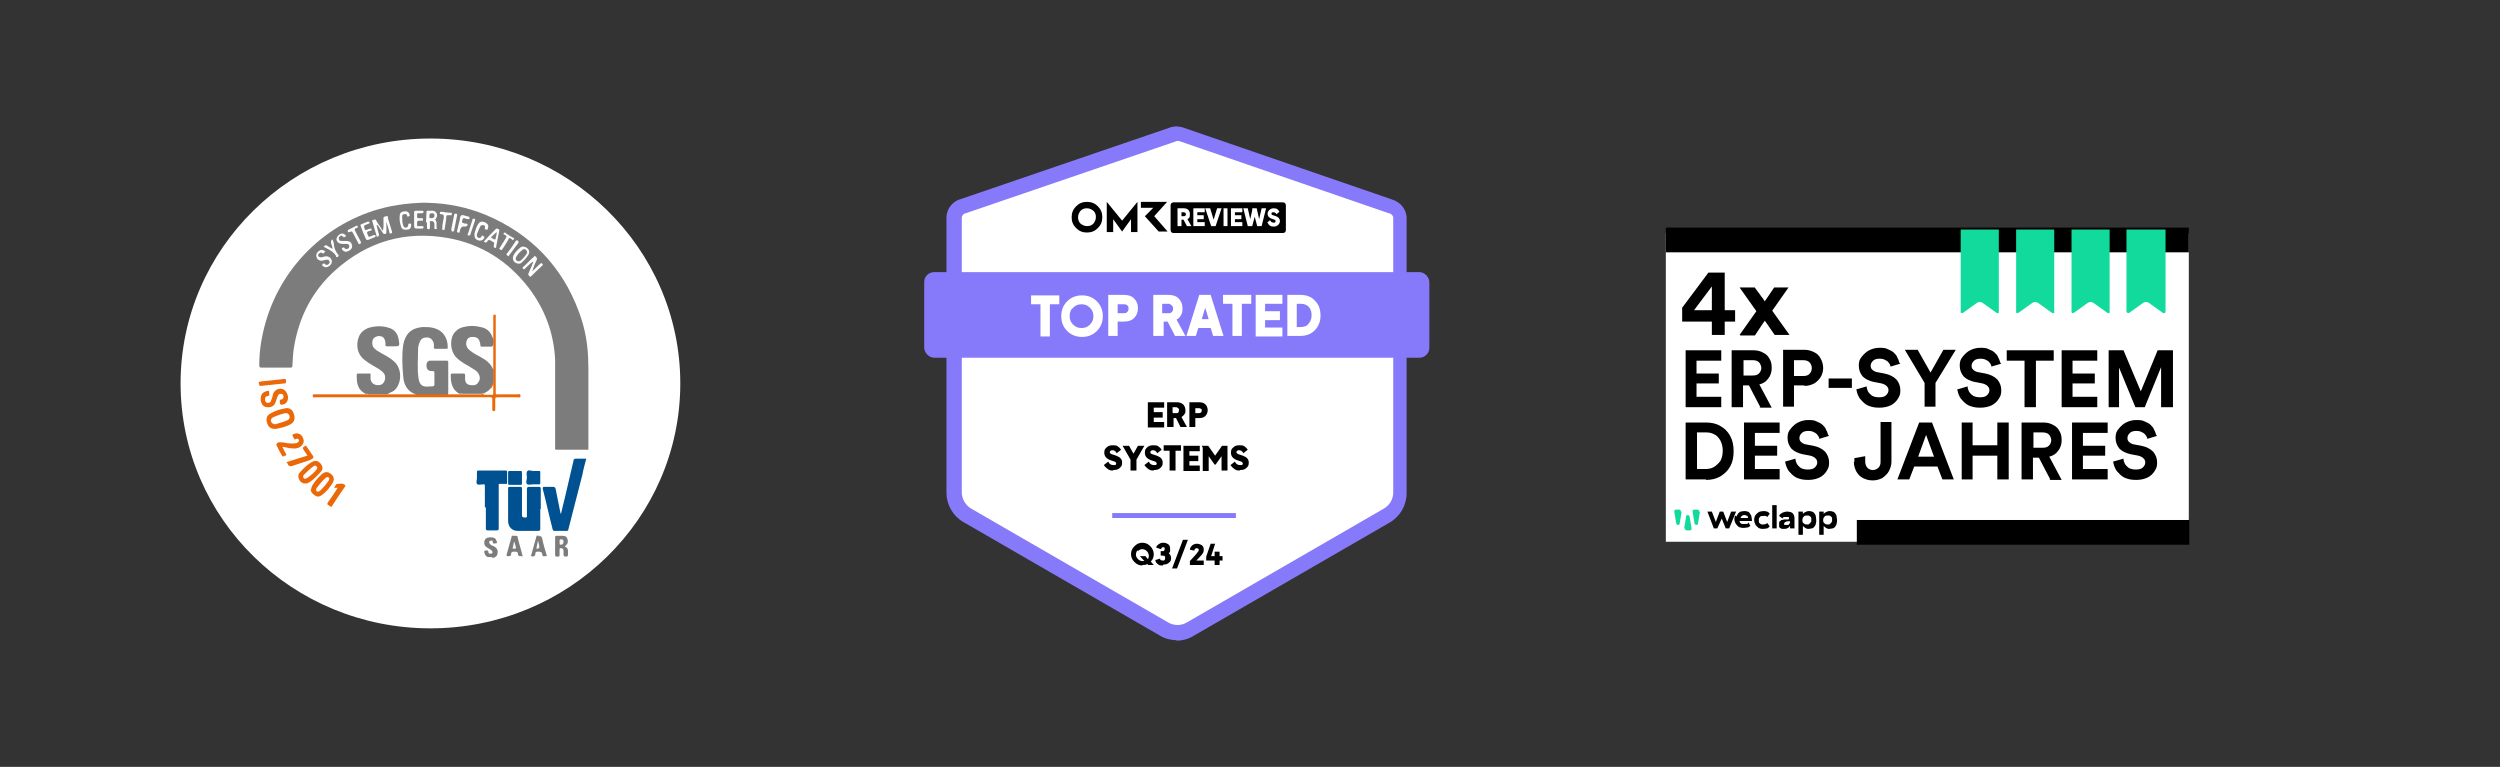 <?xml version="1.0" encoding="UTF-8"?>
<svg id="Ebene_1" data-name="Ebene 1" xmlns="http://www.w3.org/2000/svg" width="505.3" height="155" xmlns:xlink="http://www.w3.org/1999/xlink" viewBox="0 0 505.3 155">
  <rect x="0" y="0" width="505.3" height="155" fill="#333333" stroke="none"/>
  <defs>
    <style>
      .cls-1 {
        fill: #7c7c7c;
      }

      .cls-1, .cls-2, .cls-3, .cls-4, .cls-5, .cls-6, .cls-7, .cls-8, .cls-9, .cls-10, .cls-11, .cls-12, .cls-13, .cls-14, .cls-15, .cls-16, .cls-17, .cls-18, .cls-19 {
        stroke-width: 0px;
      }

      .cls-2 {
        fill: #e3e3e2;
      }

      .cls-3 {
        fill: #12da9d;
      }

      .cls-4 {
        fill: #7d7d7d;
      }

      .cls-5 {
        fill: #005292;
      }

      .cls-20 {
        clip-path: url(#clippath-2);
      }

      .cls-6 {
        fill: #f7f7f7;
      }

      .cls-8 {
        fill: #e0e0e0;
      }

      .cls-21, .cls-22 {
        stroke: #000;
        stroke-width: 5px;
      }

      .cls-9, .cls-23, .cls-22 {
        fill: none;
      }

      .cls-24 {
        clip-path: url(#clippath-1);
      }

      .cls-10 {
        fill: #eb6809;
      }

      .cls-11 {
        fill: #877afa;
      }

      .cls-12 {
        fill: #fff;
      }

      .cls-13 {
        fill: #f8f8f8;
      }

      .cls-14 {
        fill: #eb680b;
      }

      .cls-15 {
        fill: #828281;
      }

      .cls-25 {
        clip-path: url(#clippath);
      }

      .cls-23 {
        stroke: #877afa;
        stroke-miterlimit: 10;
      }

      .cls-26 {
        clip-path: url(#clippath-3);
      }

      .cls-16 {
        fill: #fdfdfd;
      }

      .cls-17 {
        fill: #fffdfd;
      }

      .cls-18 {
        fill: #fcfcfc;
      }

      .cls-19 {
        fill: #005191;
      }
    </style>
    <clipPath id="clippath">
      <rect class="cls-9" x="418.7" y="46.3" width="7.7" height="17.1"/>
    </clipPath>
    <clipPath id="clippath-1">
      <rect class="cls-9" x="407.5" y="46.3" width="7.7" height="17.1"/>
    </clipPath>
    <clipPath id="clippath-2">
      <rect class="cls-9" x="429.9" y="46.3" width="7.7" height="17.1"/>
    </clipPath>
    <clipPath id="clippath-3">
      <rect class="cls-9" x="396.3" y="46.3" width="7.7" height="17.1"/>
    </clipPath>
  </defs>
  <g>
    <rect class="cls-12" x="336.7" y="47.2" width="105.7" height="62.3"/>
    <path class="cls-22" d="m336.7,48.5h105.7"/>
    <path class="cls-7" d="m347.9,82.3h-7.2v-11.5h7.2v2.1h-5v2.6h4.5v2h-4.5v2.7h5v2.1Z"/>
    <path class="cls-7" d="m355.8,82.3l-2.3-4.4h-1.2v4.4h-2.3v-11.5h4.5c.7,0,1.4.2,1.9.5.6.3,1,.7,1.3,1.3.3.5.4,1.1.4,1.8s-.2,1.5-.7,2.1c-.4.6-1,1-1.8,1.2l2.5,4.7h-2.5Zm-3.4-6.4h1.8c.6,0,1-.1,1.3-.4.3-.3.5-.7.5-1.1s-.2-.9-.5-1.2c-.3-.3-.8-.4-1.3-.4h-1.8v3.2Z"/>
    <path class="cls-7" d="m362.6,76h1.8c.6,0,1-.1,1.3-.4.3-.3.5-.7.5-1.2s-.2-.9-.5-1.2c-.3-.3-.8-.4-1.3-.4h-1.8v3.3Zm2.1,1.9h-2.1v4.3h-2.2v-11.5h4.3c.8,0,1.4.2,2,.5.6.3,1,.7,1.3,1.3.3.5.5,1.2.5,1.9s-.2,1.3-.5,1.8c-.3.5-.8,1-1.3,1.3-.6.3-1.2.5-2,.5Z"/>
    <path class="cls-7" d="m374.3,78.4h-4.7v-1.9h4.7v1.9Z"/>
    <path class="cls-7" d="m384.1,73.5l-2,.6c0-.2-.1-.5-.3-.7-.1-.2-.4-.5-.7-.6-.3-.2-.7-.3-1.2-.3s-1,.1-1.3.4c-.3.3-.5.6-.5,1s.1.6.3.8c.2.2.5.4.9.5l1.6.3c1,.2,1.8.6,2.4,1.2.5.6.8,1.3.8,2.2s-.2,1.2-.5,1.7c-.3.5-.8,1-1.4,1.3-.6.3-1.4.5-2.3.5s-1.4-.1-2-.3c-.6-.2-1-.5-1.4-.9-.4-.4-.7-.7-.9-1.2-.2-.4-.3-.8-.4-1.3l2.1-.6c0,.4.1.7.3,1.1.2.3.5.6.8.8.4.2.8.3,1.4.3s1.1-.1,1.4-.4c.3-.3.5-.6.5-1s-.1-.6-.4-.9c-.2-.2-.6-.4-1-.5l-1.6-.3c-.9-.2-1.7-.6-2.2-1.1-.5-.6-.8-1.3-.8-2.2s.2-1.3.6-1.8c.4-.5.9-1,1.5-1.3.6-.3,1.3-.5,2-.5s1.3,0,1.8.3c.5.2.9.4,1.2.7.3.3.6.6.7,1,.2.3.3.7.4,1Z"/>
    <path class="cls-7" d="m389,77.4l-4-6.7h2.6l2.6,4.6,2.6-4.6h2.5l-4.1,6.7v4.8h-2.2v-4.8Z"/>
    <path class="cls-7" d="m404.5,73.5l-2,.6c0-.2-.1-.5-.3-.7-.1-.2-.4-.5-.7-.6-.3-.2-.7-.3-1.2-.3s-1,.1-1.3.4c-.3.3-.5.6-.5,1s.1.6.3.8c.2.2.5.4.9.5l1.6.3c1,.2,1.8.6,2.4,1.2.5.6.8,1.3.8,2.2s-.2,1.2-.5,1.7c-.3.5-.8,1-1.4,1.3-.6.3-1.4.5-2.3.5s-1.4-.1-2-.3c-.6-.2-1-.5-1.4-.9-.4-.4-.7-.7-.9-1.2-.2-.4-.3-.8-.4-1.3l2.1-.6c0,.4.1.7.3,1.1.2.3.5.6.8.8.4.2.8.3,1.4.3s1.1-.1,1.4-.4c.3-.3.5-.6.5-1s-.1-.6-.4-.9c-.2-.2-.6-.4-1-.5l-1.6-.3c-.9-.2-1.7-.6-2.2-1.1-.5-.6-.8-1.3-.8-2.2s.2-1.3.6-1.8c.4-.5.9-1,1.5-1.3.6-.3,1.3-.5,2-.5s1.3,0,1.8.3c.5.2.9.4,1.2.7.3.3.6.6.7,1,.2.3.3.7.4,1Z"/>
    <path class="cls-7" d="m415.1,72.9h-3.6v9.4h-2.3v-9.4h-3.6v-2.1h9.5v2.1Z"/>
    <path class="cls-7" d="m423.9,82.3h-7.2v-11.5h7.2v2.1h-5v2.6h4.5v2h-4.5v2.7h5v2.1Z"/>
    <path class="cls-7" d="m439,82.3h-2.2v-8.1l-3.3,8.1h-1.9l-3.3-8v8h-2.1v-11.5h3l3.5,8.3,3.4-8.3h3.1v11.5Z"/>
    <path class="cls-7" d="m342.9,94.8h1.8c.6,0,1.2-.1,1.7-.4.5-.3.9-.7,1.3-1.2.3-.5.5-1.2.5-2.1s-.2-1.5-.5-2.1c-.3-.5-.7-1-1.2-1.2-.5-.3-1.1-.4-1.7-.4h-1.8v7.4Zm1.9,2.1h-4.1v-11.5h4.1c1.1,0,2.1.2,2.9.7.9.5,1.5,1.1,2,2,.5.9.7,1.9.7,3.1s-.2,2.2-.7,3.1c-.5.9-1.2,1.5-2,2-.9.5-1.8.7-2.9.7Z"/>
    <path class="cls-7" d="m359.7,96.9h-7.2v-11.5h7.2v2.1h-5v2.6h4.5v2h-4.5v2.7h5v2.1Z"/>
    <path class="cls-7" d="m369.7,88.1l-2,.6c0-.2-.1-.5-.3-.7-.1-.2-.4-.5-.7-.6-.3-.2-.7-.3-1.2-.3s-1,.1-1.3.4c-.3.3-.5.6-.5,1s.1.6.3.8c.2.2.5.4.9.5l1.6.3c1,.2,1.8.6,2.4,1.2.5.6.8,1.3.8,2.2s-.2,1.2-.5,1.7c-.3.5-.8,1-1.4,1.3-.6.3-1.4.5-2.3.5s-1.4-.1-2-.3c-.6-.2-1-.5-1.4-.9-.4-.4-.7-.7-.9-1.2-.2-.4-.3-.8-.4-1.3l2.1-.6c0,.4.1.7.3,1.1.2.3.5.6.8.8.4.2.8.3,1.4.3s1.1-.1,1.4-.4c.3-.3.5-.6.5-1s-.1-.6-.4-.9c-.2-.2-.6-.4-1-.5l-1.6-.3c-.9-.2-1.7-.6-2.2-1.1-.5-.6-.8-1.3-.8-2.2s.2-1.3.6-1.8c.4-.5.9-1,1.5-1.3.6-.3,1.3-.5,2-.5s1.3,0,1.8.3c.5.2.9.4,1.2.7.3.3.6.6.7,1,.2.3.3.7.4,1Z"/>
    <path class="cls-7" d="m374.8,93.4v-.8l2.2-.4v1.1c0,.6.2,1,.5,1.3.3.3.7.4,1.1.4s.8-.2,1.1-.5c.3-.3.4-.7.4-1.2v-8h2.2v8c0,.7-.2,1.3-.5,1.9-.3.6-.8,1-1.3,1.4-.6.3-1.2.5-2,.5s-1.4-.2-2-.5c-.6-.3-1-.8-1.3-1.3-.3-.6-.5-1.2-.5-2Z"/>
    <path class="cls-7" d="m392.6,96.9l-1-2.6h-4.7l-1,2.6h-2.4l4.4-11.5h2.6l4.4,11.5h-2.4Zm-3.3-9l-1.6,4.4h3.2l-1.6-4.4Z"/>
    <path class="cls-7" d="m406,96.9h-2.3v-4.8h-5v4.8h-2.2v-11.5h2.2v4.6h5v-4.6h2.3v11.5Z"/>
    <path class="cls-7" d="m414.4,96.9l-2.3-4.4h-1.2v4.4h-2.3v-11.5h4.5c.7,0,1.4.2,1.9.5.6.3,1,.7,1.3,1.3.3.5.4,1.1.4,1.8s-.2,1.5-.7,2.1c-.4.6-1,1-1.8,1.2l2.5,4.7h-2.5Zm-3.4-6.4h1.8c.6,0,1-.1,1.3-.4.3-.3.5-.7.5-1.1s-.2-.9-.5-1.2c-.3-.3-.8-.4-1.3-.4h-1.8v3.2Z"/>
    <path class="cls-7" d="m426,96.9h-7.2v-11.5h7.2v2.1h-5v2.6h4.5v2h-4.5v2.7h5v2.1Z"/>
    <path class="cls-7" d="m436,88.1l-2,.6c0-.2-.1-.5-.3-.7-.1-.2-.4-.5-.7-.6-.3-.2-.7-.3-1.2-.3s-1,.1-1.3.4c-.3.3-.5.6-.5,1s.1.6.3.8c.2.2.5.4.9.5l1.6.3c1,.2,1.8.6,2.4,1.2.5.6.8,1.3.8,2.2s-.2,1.2-.5,1.7c-.3.5-.8,1-1.4,1.3-.6.3-1.4.5-2.3.5s-1.4-.1-2-.3c-.6-.2-1-.5-1.4-.9-.4-.4-.7-.7-.9-1.2-.2-.4-.3-.8-.4-1.3l2.1-.6c0,.4.1.7.3,1.1.2.3.5.6.8.8.4.2.8.3,1.4.3s1.1-.1,1.4-.4c.3-.3.5-.6.5-1s-.1-.6-.4-.9c-.2-.2-.6-.4-1-.5l-1.6-.3c-.9-.2-1.7-.6-2.2-1.1-.5-.6-.8-1.3-.8-2.2s.2-1.3.6-1.8c.4-.5.9-1,1.5-1.3.6-.3,1.3-.5,2-.5s1.3,0,1.8.3c.5.2.9.4,1.2.7.3.3.6.6.7,1,.2.3.3.7.4,1Z"/>
    <path class="cls-7" d="m340,65v-2.8l5.3-7.1h3.3v7.6h2.1v2.3h-2.1v2.7h-2.6v-2.7h-6Zm6-2.3v-4.8l-3.6,4.8h3.6Z"/>
    <path class="cls-7" d="m351.6,67.7l3.4-4.8-3.4-4.8h3.1c0,.1.2.3.4.6.2.3.4.5.6.8.2.3.4.6.6.8.2.3.3.5.4.6l1.9-2.8h2.9l-3.3,4.7,3.5,4.9h-3l-2-2.9c0,.1-.2.3-.4.6-.2.3-.4.6-.6.9-.2.3-.4.6-.6.9-.2.3-.3.5-.4.6h-2.9Z"/>
    <path class="cls-21" d="m375.3,107.6h67.2"/>
    <g class="cls-25">
      <path class="cls-3" d="m426.5,46.4v16.5c0,.4-.3.5-.6.3l-2.8-2c-.3-.2-.8-.2-1.1,0l-2.8,2c-.3.2-.6,0-.6-.3v-16.5h7.8Z"/>
    </g>
    <g class="cls-24">
      <path class="cls-3" d="m415.3,46.4v16.5c0,.4-.3.5-.6.3l-2.8-2c-.3-.2-.8-.2-1.1,0l-2.8,2c-.3.2-.6,0-.6-.3v-16.5h7.8Z"/>
    </g>
    <g class="cls-20">
      <path class="cls-3" d="m437.7,46.4v16.5c0,.4-.3.5-.6.3l-2.8-2c-.3-.2-.8-.2-1.1,0l-2.8,2c-.3.2-.6,0-.6-.3v-16.5h7.8Z"/>
    </g>
    <g class="cls-26">
      <path class="cls-3" d="m404.1,46.4v16.5c0,.4-.3.5-.6.3l-2.8-2c-.3-.2-.8-.2-1.1,0l-2.8,2c-.3.2-.6,0-.6-.3v-16.5h7.8Z"/>
    </g>
    <g id="Page-1">
      <g id="weclapp-rgb-horizontal-positive">
        <polygon id="Path" class="cls-7" points="345.1 103.4 346 103.4 346.8 105.5 347.6 103.4 348.3 103.4 349.1 105.5 349.9 103.4 350.9 103.4 349.5 106.8 348.8 106.8 348 104.8 347.1 106.8 346.4 106.8 345.1 103.4"/>
        <path id="Shape" class="cls-7" d="m351,104.4c0-.2.2-.4.3-.6.2-.2.3-.3.5-.4.2,0,.5-.1.7-.1.2,0,.5,0,.7.1.2,0,.4.2.5.4.1.2.3.4.3.6,0,.2.1.5.1.7v.2h-2.5,0c0,.1,0,.2.1.3.1.2.3.3.5.3,0,0,.2,0,.3,0,.2,0,.4,0,.5,0,.2,0,.3-.1.4-.3l.4.7c-.2.1-.3.2-.5.3-.3,0-.5.1-.8.1-.3,0-.5,0-.8-.1-.2,0-.4-.2-.6-.4-.2-.2-.3-.4-.4-.6-.2-.5-.2-.9,0-1.4h0Zm2.1-.1c-.1-.1-.3-.2-.5-.2-.4,0-.7.2-.8.6h1.5c0-.2,0-.3-.2-.5h0Z"/>
        <path id="Path-2" data-name="Path" class="cls-7" d="m354.7,104.4c0-.2.2-.4.4-.6.2-.2.4-.3.6-.4.2,0,.5-.1.7-.1.3,0,.5,0,.7.1.2,0,.4.2.6.4l-.5.7c0,0-.2-.2-.3-.2-.1,0-.3-.1-.5,0-.1,0-.2,0-.4,0-.1,0-.2.1-.3.2,0,0-.1.2-.2.3,0,.2,0,.5,0,.7,0,.1.1.2.2.3,0,0,.2.1.3.2.1,0,.2,0,.4,0,.2,0,.3,0,.5-.1.1,0,.2-.1.3-.2l.5.7c-.2.2-.3.3-.5.4-.2,0-.5.1-.8.1-.2,0-.5,0-.7-.1-.2,0-.4-.2-.6-.4-.2-.2-.3-.3-.4-.6-.2-.5-.2-1,0-1.5h0Z"/>
        <polygon id="Path-3" data-name="Path" class="cls-7" points="359.1 106.8 358.2 106.8 358.2 102.1 359.1 102.1 359.1 106.8"/>
        <path id="Shape-2" data-name="Shape" class="cls-7" d="m360.3,103.6c.3-.1.6-.2.9-.2s.9.1,1.1.3c.2.2.4.6.4,1v2.1h-.9v-.5c-.1.1-.2.3-.4.4-.2.1-.4.2-.7.2-.2,0-.3,0-.5,0-.1,0-.3-.1-.4-.2-.1,0-.2-.2-.2-.3,0-.1,0-.3,0-.4,0-.1,0-.3,0-.4,0-.1.1-.2.2-.3.1,0,.2-.2.3-.2.1,0,.3,0,.4-.1h.9c.1,0,.2-.1.2-.2h0c0-.2,0-.2-.1-.3,0,0-.2,0-.4,0,0,0-.2,0-.3,0,0,0-.2,0-.2,0,0,0-.1,0-.2.1,0,0-.1.1-.1.2l-.7-.5c.1-.3.3-.5.6-.6h0Zm.7,1.9c-.1,0-.2,0-.3.1,0,0-.1.2-.1.3,0,0,0,.2.1.2,0,0,.2,0,.4,0,.1,0,.2,0,.3,0,0,0,.2,0,.2-.2,0,0,.1-.1.2-.2,0,0,0-.2,0-.3h0c0-.1-.8,0-.8,0Z"/>
        <path id="Shape-3" data-name="Shape" class="cls-7" d="m363.5,103.4h.9v.5c.1-.2.3-.3.5-.4.2-.1.4-.2.7-.2.2,0,.4,0,.6.1.2,0,.4.2.5.3.1.2.3.4.3.6,0,.2.1.5.1.8,0,.3,0,.5-.1.8,0,.2-.2.4-.3.6-.1.1-.3.3-.5.3-.2,0-.4.1-.6.1-.2,0-.5,0-.7-.2-.2-.1-.3-.2-.5-.4v1.8h-.9v-4.7Zm2.1,2.5c.1,0,.2-.1.3-.2,0,0,.1-.2.2-.3,0-.2,0-.5,0-.7,0-.1-.1-.2-.2-.3,0,0-.2-.1-.3-.2-.1,0-.2,0-.4,0-.2,0-.5,0-.6.2-.2.2-.3.4-.3.7s0,.5.3.7c.2.2.4.2.6.2.1,0,.2,0,.4,0h0Z"/>
        <path id="Shape-4" data-name="Shape" class="cls-7" d="m367.7,103.4h.9v.5c.1-.2.3-.3.5-.4.2-.1.4-.2.7-.2.2,0,.4,0,.6.1.2,0,.4.2.5.3.1.2.3.4.3.6,0,.2.1.5.1.8,0,.3,0,.5-.1.8,0,.2-.2.4-.3.6-.1.1-.3.3-.5.3-.2,0-.4.1-.6.1-.2,0-.5,0-.7-.2-.2-.1-.3-.2-.5-.4v1.8h-.9v-4.7Zm2.1,2.5c.1,0,.2-.1.3-.2,0,0,.1-.2.2-.3,0-.2,0-.5,0-.7,0-.1-.1-.2-.2-.3,0,0-.2-.1-.3-.2-.1,0-.2,0-.4,0-.2,0-.5,0-.6.2-.2.2-.3.4-.3.7s0,.5.3.7c.2.2.4.2.6.2.1,0,.2,0,.4,0h0Z"/>
        <path id="Path-4" data-name="Path" class="cls-3" d="m339.9,103.4l-.4,2.4c0,.4-.6.4-.7,0l-.4-2.4c0-.2.1-.4.3-.4h.7c.2,0,.4.2.3.4Z"/>
        <path id="Path-5" data-name="Path" class="cls-3" d="m343.6,103.4l-.4,2.4c0,.4-.6.4-.7,0l-.4-2.4c0-.2.1-.4.3-.4h.7c.2,0,.4.2.3.4Z"/>
        <path id="Path-6" data-name="Path" class="cls-3" d="m340.4,106.8l.4-2.4c0-.4.6-.4.7,0l.4,2.4c0,.2-.1.4-.3.4h-.7c-.2,0-.4-.2-.3-.4Z"/>
      </g>
    </g>
  </g>
  <g>
    <ellipse class="cls-12" cx="87" cy="77.5" rx="50.5" ry="49.5"/>
    <g>
      <path class="cls-14" d="m52.3,77.2c.8-.2,1.6-.2,2.4-.3.9-.1,1.8-.2,2.7-.3.3,0,.4,0,.4.3,0,.1,0,.2,0,.3,0,.2,0,.3-.3.3-1.6.2-3.2.3-4.8.5-.5,0-.2-.4-.4-.5v-.4Z"/>
      <path class="cls-8" d="m119,73.9s0,0,0,0v17s0,0-.1,0c-.2-.2-.2-.5-.2-.7,0-5.2,0-10.4,0-15.5,0-.3,0-.5.2-.7Z"/>
      <path class="cls-8" d="m86.6,40.9s0,0,0,0c-.6.3-1.2.3-1.8,0,0,0,0,0,0,0h1.8Z"/>
      <path class="cls-2" d="m99.5,112.6s0,0,0,0h-.6s0,0,0,0c.2-.2.4-.2.7,0Z"/>
      <path class="cls-1" d="m84.8,41c.6,0,1.2,0,1.8,0,4,.1,7.8.9,11.5,2.4,9.1,3.8,15.5,10.4,18.9,19.6,1.3,3.4,1.9,7,1.9,10.6,0,0,0,.2,0,.3,0,.2,0,.4,0,.6,0,5.5,0,10.9,0,16.4-2.1,0-4.2,0-6.4,0-.4,0-.3-.2-.3-.5,0-4.1,0-8.3,0-12.4,0-1.8,0-3.6,0-5.4-.3-5.4-2.1-10.2-5.4-14.5-4.2-5.4-9.6-8.8-16.3-10-8.6-1.5-16.2.7-22.7,6.5-4.7,4.2-7.4,9.5-8.4,15.7-.2,1.2-.2,2.4-.3,3.6,0,.3-.1.4-.4.4-1.9,0-3.9,0-5.8,0-.4,0-.5-.1-.5-.5,0-3,.5-5.9,1.3-8.7,3.4-11.8,13.1-20.9,25.2-23.4,2-.4,3.9-.6,5.9-.7Z"/>
      <path class="cls-1" d="m84,79.7c-1.7-.6-2.4-2-2.5-3.6-.2-2.1-.3-4.3,0-6.4.4-2.2,1.6-3.4,3.9-3.6.8,0,1.5,0,2.3.2,1.8.5,2.8,1.9,2.8,3.9,0,.2,0,.3-.3.3-.7,0-1.5,0-2.2,0-.3,0-.3-.1-.3-.3,0-.3,0-.5,0-.7-.2-.8-.6-1.2-1.3-1.3-.8,0-1.3.2-1.6,1-.2.5-.3,1-.3,1.5,0,1.9-.2,3.9.1,5.8.2,1.4.9,1.8,2.3,1.6.1,0,.2,0,.4,0,.4,0,.6-.2.5-.7,0-.7,0-1.4,0-2,0-.3,0-.4-.4-.4,0,0,0,0-.1,0q-1.1,0-1.1-1.1t1-1c1,0,2,0,3,0,.3,0,.4,0,.4.4,0,2,0,4.1,0,6.1,0,.5-.3.5-.6.5-.2.3-.4.3-.7.3-1.5,0-3.1,0-4.6,0-.2,0-.4,0-.6-.2Z"/>
      <path class="cls-1" d="m74.1,79.7c-2-.9-2-2.5-2-3.9,0-.2.1-.3.3-.3.7,0,1.5,0,2.2,0,.3,0,.3,0,.3.3,0,.3,0,.6,0,.9.2.9,1,1.3,2,1.1.7-.2,1.1-1.1.9-1.9-.1-.4-.4-.7-.8-1-.5-.4-1.1-.7-1.6-1-.7-.4-1.3-.8-1.9-1.3-1.6-1.4-1.5-3.5-.8-4.9.4-.7,1-1.1,1.7-1.4,1.3-.4,2.7-.5,4-.1,1.3.3,2,1.2,2.2,2.5.2,1.3.2,1.3-1.1,1.3-.4,0-.8,0-1.2,0-.3,0-.4,0-.4-.4,0-.1,0-.3,0-.4-.1-.5-.2-1-.8-1.2-.6-.2-1.1,0-1.5.3-.4.4-.4,1-.3,1.5.1.5.5.7.8,1,.6.4,1.2.7,1.9,1.1.7.4,1.3.8,1.9,1.4,1.4,1.5,1.3,4.4-.3,5.7-.3.2-.7.3-1,.5-.2.2-.4.2-.6.2-1.1,0-2.2,0-3.3,0-.2,0-.4,0-.6-.2Z"/>
      <path class="cls-1" d="m93.1,79.7c-1.6-.7-2-2.1-2-3.8,0-.3,0-.4.4-.4.7,0,1.4,0,2.1,0,.3,0,.4,0,.4.4,0,.2,0,.5,0,.7,0,.6.3,1.1.9,1.2.6.1,1.2.2,1.7-.4.4-.5.5-1.1.2-1.7-.2-.5-.6-.8-1.1-1.1-.6-.4-1.3-.8-2-1.2-.6-.4-1.2-.8-1.7-1.4-.9-1.2-1.1-3-.4-4.4.5-.8,1.2-1.3,2.1-1.5,1.1-.3,2.3-.3,3.4,0,1.3.2,2.1,1,2.5,2.2.3.5.2,1.1,0,1.6-.1.2-.3.2-.5.2-.6,0-1.2,0-1.8,0-.4,0-.6-.2-.6-.5,0-.1,0-.3,0-.4-.2-.8-.8-1.3-1.6-1-.7.2-1,1-.7,1.7.1.3.3.5.6.7.5.4,1.1.7,1.7,1,.8.4,1.5.8,2.1,1.4.4.4.8,1,1,1.6,0,.9,0,1.8,0,2.7-.4,1.2-1.2,2-2.4,2.3-1.3,0-2.5,0-3.8,0-.2,0-.4,0-.5-.2Z"/>
      <path class="cls-19" d="m113.4,103.8c.2-1,.5-2,.7-2.9.6-2.6,1.2-5.1,1.8-7.7,0-.4.2-.5.6-.5.7,0,1.3,0,2,0-.3,1.1-.6,2.2-.8,3.3-.9,3.6-1.9,7.3-2.8,10.9,0,.3-.2.5-.6.4-.7,0-1.4,0-2.1,0-.3,0-.4,0-.5-.3-.7-2.7-1.3-5.5-2-8.2,0-.3,0-.4.3-.4.6,0,1.1,0,1.7,0,.4,0,.5.1.6.4.3,1.7.7,3.3,1,5,0,0,0,0,0,0Z"/>
      <path class="cls-19" d="m109.2,102.9c0,1.3,0,2.6,0,3.9,0,.4,0,.5-.5.5-1.4,0-2.7,0-4.1,0-1.1,0-1.9-.8-1.9-2,0-2.2,0-4.3,0-6.5,0-.3,0-.4.4-.4.7,0,1.3,0,2,0,.3,0,.4,0,.4.4,0,1.6,0,3.3,0,4.9,0,.2,0,.4,0,.5,0,.4.4.4.7.4.4,0,.3-.3.3-.4,0-1.8,0-3.5,0-5.3,0-.4.1-.5.5-.5.6,0,1.2,0,1.8,0,.4,0,.5,0,.5.5,0,1.3,0,2.7,0,4Z"/>
      <path class="cls-19" d="m98,102.6c0-1.4,0-2.8,0-4.3,0-.3,0-.5-.4-.4,0,0,0,0,0,0-.4,0-1,.2-1.2-.1-.2-.3,0-.8,0-1.2,0-.4,0-.7,0-1.1,0-.3,0-.4.4-.4,1.8,0,3.5,0,5.3,0,.3,0,.4,0,.4.4,0,.7,0,1.4,0,2,0,.3-.1.4-.4.3-.3,0-.7,0-1,0-.3,0-.3,0-.3.3,0,.1,0,.2,0,.4,0,2.7,0,5.5,0,8.2,0,.4,0,.5-.5.5-.6,0-1.1,0-1.7,0-.3,0-.4-.1-.4-.4,0-1.4,0-2.9,0-4.3Z"/>
      <path class="cls-10" d="m99.7,77.7c0-1,0-1.9,0-2.9-.3-.7-.2-1.4-.2-2.1,0-.6,0-1.2,0-1.9,0-.2,0-.5.2-.7,0-.6,0-1.1,0-1.7,0-1.5,0-3,0-4.4,0-.2,0-.4.2-.4.2,0,.4,0,.3.3,0,.1,0,.3,0,.4,0,5,0,9.9,0,14.9,0,.6,0,.5.5.5,1.3,0,2.6,0,4,0,.2,0,.5-.2.5.3,0,.5-.4.3-.6.3-1.3,0-2.5,0-3.8,0-.7,0-.7,0-.7.7,0,.6,0,1.1,0,1.7,0,.2,0,.4-.3.4-.3,0-.3-.2-.3-.4,0-.7,0-1.4,0-2,0-.3,0-.4-.4-.4-.1,0-.2,0-.4,0-11.6,0-23.2,0-34.9,0-.2,0-.5.2-.6-.3,0-.2,0-.3.3-.3.1,0,.2,0,.4,0,3.1,0,6.1,0,9.2,0,.2,0,.4,0,.6,0,1.5,0,3,0,4.5,0,1.8,0,3.6,0,5.5,0,1.8,0,3.7,0,5.5,0,.1,0,.3,0,.4,0,0,.1.1,0,.2,0,1,0,2,0,3,0,1.5,0,3,0,4.5,0,.4-.1.9-.2,1.3-.1.6,0,.6,0,.6-.7,0-.4,0-.9.2-1.3Z"/>
      <path class="cls-10" d="m55.7,86.7c-1,0-1.5-.4-1.7-1.2-.3-.8-.1-1.5.6-1.9,1-.6,2.1-.9,3.2-1.1.8-.1,1.4.4,1.6,1.2.3.9.1,1.6-.6,2-1,.6-2.1.8-3.1,1Z"/>
      <path class="cls-10" d="m52.7,80.5c0-.9.6-1.4,1.5-1.5.1,0,.2,0,.2.2,0,0,0,.1,0,.2.1.4.1.6-.4.7-.4,0-.5.5-.4.9.1.4.4.5.8.4.2,0,.4-.3.4-.5.2-.4.3-.8.4-1.3.2-.5.6-.9,1.2-1,.9-.2,1.6.5,1.8,1.5.1.9-.3,1.6-1.2,1.7-.2,0-.3,0-.4-.2,0-.4-.3-.8.4-.9.2,0,.3-.3.3-.5,0-.3,0-.5-.4-.6-.2,0-.5,0-.6.2-.2.2-.2.4-.3.6-.1.3-.2.6-.3.9-.3.8-.9,1.1-1.7,1-.7,0-1.1-.5-1.3-1.3,0-.2,0-.4,0-.6Z"/>
      <path class="cls-10" d="m62.9,98.9c0-.3.1-.6.3-.9.5-.8,1.2-1.6,1.9-2.2.6-.5,1.2-.5,1.8,0,.6.5.7,1,.4,1.7-.6,1-1.3,1.9-2.3,2.6-.4.3-.9.4-1.4,0-.5-.3-.8-.7-.8-1.2Z"/>
      <path class="cls-10" d="m60.3,96.4c0-.3,0-.6.3-.9.7-.8,1.5-1.6,2.4-2.1.7-.4,1.3-.3,1.8.3.5.6.5,1.2,0,1.7-.7.8-1.4,1.5-2.3,2.1-1,.6-2.1,0-2.2-1.2Z"/>
      <path class="cls-10" d="m57.1,90.4c.3.5.4.9.7,1.3.2.3,0,.4-.2.4-.2,0-.4.4-.6,0-.4-.7-.8-1.4-1.1-2.1-.2-.3.3-.7.8-.6.5,0,1,.1,1.5.2.5,0,.9.1,1.4,0,.2,0,.4,0,.6-.2.2-.1.3-.3.2-.5-.1-.2-.3-.3-.5-.2-.1,0-.3.3-.4,0-.2-.2-.3-.5-.4-.7,0,0,0-.2.1-.2.4-.2.8-.3,1.3-.1.6.3.8.8.9,1.4,0,.5-.3.9-.7,1.2-.6.4-1.2.4-1.9.3-.5,0-1-.2-1.6-.3Z"/>
      <path class="cls-5" d="m107.7,97.9c-.4,0-1,.2-1.2-.1-.3-.3,0-.8,0-1.3,0-.4-.2-1,.1-1.3.3-.3.8,0,1.2,0,.4,0,.7,0,1.1,0,.3,0,.3,0,.3.3,0,.7,0,1.4,0,2.1,0,.3-.1.3-.3.3-.4,0-.7,0-1.1,0Z"/>
      <path class="cls-1" d="m114.2,110.5c.5.2.6.5.6.9,0,.2,0,.4,0,.6,0,.3,0,.5-.4.5-.4,0-.5-.1-.5-.5,0-.2,0-.5,0-.7,0-.3-.2-.5-.5-.5-.2,0-.3,0-.3.3,0,.3,0,.7,0,1,0,.3,0,.4-.4.4-.2,0-.5.1-.5-.4,0-1.1,0-2.2,0-3.4,0-.3,0-.4.4-.4.4,0,.7,0,1.1,0,.6,0,.9.2,1,.7.2.6,0,1-.5,1.4Z"/>
      <path class="cls-19" d="m102.7,96.5c0-.3,0-.7,0-1,0-.2,0-.3.3-.3.7,0,1.5,0,2.2,0,.2,0,.3,0,.3.3,0,.7,0,1.5,0,2.2,0,.2,0,.3-.3.3-.7,0-1.5,0-2.2,0-.3,0-.3-.1-.3-.4,0-.4,0-.7,0-1.1Z"/>
      <path class="cls-1" d="m108.8,108.4c.5-.1.7,0,.8.5.2,1,.5,2,.8,3,0,.2.3.4,0,.5-.3,0-.7.2-.8-.3,0-.5-.3-.6-.8-.6-.4,0-.6,0-.6.5,0,.4-.5.6-.8.4-.2,0,0-.2,0-.3.3-1.2.7-2.4,1-3.6.1-.4.4-.2.6-.2Z"/>
      <path class="cls-1" d="m105.7,112.4c-.2.1-.3,0-.4,0-.3,0-.6,0-.6-.4,0-.5-.4-.5-.7-.5-.3,0-.7,0-.7.5,0,.5-.4.4-.7.4-.2,0-.2,0-.2-.3.3-1.2.7-2.4,1-3.6,0-.2.2-.3.3-.2.2,0,.4,0,.6,0,.2,0,.3,0,.3.2.3,1.3.7,2.5,1,3.8Z"/>
      <path class="cls-10" d="m62.1,92c-.3-.5-.6-.8-.8-1.2-.2-.3,0-.4.1-.5.2,0,.3-.5.6,0,.4.6.9,1.3,1.3,1.9.1.2,0,.3,0,.4-.2.1-.4.3-.7.4-1.2.4-2.4.8-3.6,1.2-.4.1-.6,0-.8-.3,0-.2-.2-.3-.3-.5,1.4-.4,2.8-.9,4.2-1.3Z"/>
      <path class="cls-1" d="m99.5,112.6c-.2,0-.4,0-.7,0-.5,0-.8-.4-.9-.9,0-.2-.1-.4.1-.4.2,0,.6-.2.7.2,0,.1,0,.3.2.4.2,0,.4,0,.5,0,.2-.2.2-.4,0-.6-.3-.3-.6-.4-.9-.6-.5-.3-.7-.7-.6-1.3,0,0,0,0,0,0,.1-.5.5-.8,1.2-.8.8,0,1.1.2,1.3.8,0,.2.2.4-.1.4-.2,0-.5.2-.7-.1,0,0,0-.1,0-.2,0-.3-.3-.3-.5-.2-.3.1-.3.4-.1.6.2.3.5.4.8.5.4.2.7.5.8,1,0,.8-.2,1.2-1.1,1.4Z"/>
      <path class="cls-10" d="m68.3,98.6h-.8c.3-.3.3-.8.7-.8.5,0,1-.2,1.5.2.1.1.2.2,0,.4-.9,1.3-1.8,2.6-2.6,3.9-.1.2-.2.2-.4,0,0,0-.2-.1-.3-.2-.3-.1-.3-.3-.1-.6.6-.8,1.1-1.6,1.7-2.5,0-.1.2-.3.3-.5Z"/>
      <path class="cls-12" d="m78.1,44.5c0,.8,0,1.6,0,2.3,0,.2,0,.4-.2.5-.2,0-.4,0-.5-.2-.3-.5-.6-.9-.9-1.3,0-.1-.1-.3-.4-.3.2.7.3,1.3.5,1.9,0,.2,0,.3-.2.4-.3.1-.3,0-.3-.2-.3-.9-.5-1.8-.8-2.7,0-.1-.2-.4,0-.4.2,0,.5-.3.7,0,.3.6.7,1.1,1.1,1.7,0,.1.1.3.3.4.2-.8.1-1.6.1-2.4,0-.5.3-.4.6-.5.4-.1.3.2.3.4.3.9.5,1.7.8,2.6,0,.2.2.4-.2.5-.4,0-.3-.2-.3-.3-.2-.7-.4-1.4-.6-2.1,0,0,0,0-.1,0Z"/>
      <path class="cls-12" d="m107.5,54.9c.6-.5,1.1-1.1,1.7-1.6.1-.1.2-.2.4,0,.2.2.1.3,0,.4-.7.6-1.4,1.3-2.1,2-.1,0-.2.4-.4.2-.2-.2-.4-.3-.3-.6.2-.5.5-1.1.7-1.6,0-.2.2-.5.3-.7-.2-.1-.2,0-.3,0-.4.4-.9.8-1.3,1.2-.1.1-.2.4-.5.1-.2-.3,0-.3.1-.4.7-.6,1.3-1.3,2-1.9.1,0,.2-.4.4-.2.2.2.4.3.3.7-.3.6-.6,1.3-.8,2,0,.1-.2.2-.1.5Z"/>
      <path class="cls-16" d="m86.1,44.9c0-.7.1-1.3.1-2,0-.2,0-.3.3-.3.3,0,.7,0,1,0,.3,0,.6.2.8.6.1.4,0,.7-.2,1-.1.1-.2.2,0,.4.3.5,0,1,.2,1.6,0,.1-.1.1-.2.1-.2,0-.3,0-.3-.2,0-.3,0-.5,0-.8,0-.5-.4-.7-.8-.6-.2,0-.1.2-.1.3,0,.3,0,.6,0,1,0,.3-.1.4-.4.3-.2,0-.2-.2-.2-.3,0-.3,0-.6,0-1Z"/>
      <path class="cls-16" d="m104.9,53.3c-1,0-1.5-.9-1.1-1.7.3-.6.8-1.1,1.3-1.5.4-.4.9-.3,1.4,0,.5.4.6.9.3,1.4-.4.6-.8,1.1-1.4,1.6-.2.2-.4.2-.6.2Z"/>
      <path class="cls-16" d="m97.8,48.8c.8-.9,1.6-1.7,2.4-2.5.2-.2.3-.1.5,0,.1,0,.3.1.2.4-.2,1-.4,2.1-.6,3.1,0,.1,0,.3-.1.3-.2,0-.4,0-.4-.3,0,0,0-.1,0-.2,0-.2.2-.5,0-.6-.3-.2-.6-.4-.9-.5-.2,0-.3.1-.4.3-.2.3-.5.3-.7,0Z"/>
      <path class="cls-16" d="m69.8,48.7c.5,0,1.1,0,1.3.7.2.5,0,1-.6,1.3-.5.3-1,.2-1.3-.2,0-.1-.3-.2,0-.4.1,0,.3-.2.4,0,.1.2.4.3.6.2.2,0,.4-.3.4-.5,0-.3-.2-.5-.5-.5-.3,0-.5,0-.8,0-.7,0-1.2-.3-1.3-.9,0-.5.5-1.1,1.1-1.2.3,0,.5.1.7.3,0,0,.3.2,0,.3-.1.1-.3.3-.5,0-.2-.2-.4-.3-.6,0-.2.1-.3.2-.2.5,0,.2.2.4.4.4.2,0,.4,0,.7,0Z"/>
      <path class="cls-16" d="m64.9,52c.3,0,.7-.2,1-.2.5,0,.9.2,1.1.7.2.4,0,1-.5,1.3-.4.3-.8.3-1.2,0-.1,0-.3-.2-.1-.4.1-.1.3-.3.5,0,.2.2.4.2.7,0,.2-.2.3-.4.2-.6-.1-.3-.4-.3-.6-.3-.3,0-.7.2-1,.2-.4,0-.9-.2-1-.7-.2-.4,0-1,.5-1.3.4-.3.8-.2,1.1,0,0,0,.3.2,0,.3-.1,0-.2.4-.4.2-.1-.1-.3-.2-.5-.1-.2.1-.4.3-.4.5,0,.3.3.4.6.4Z"/>
      <path class="cls-16" d="m84.6,46.2c-.9,0-.9,0-.9-.9,0-.7,0-1.4,0-2.1,0-.6,0-.6.5-.6.4,0,.7,0,1.1,0,.2,0,.3,0,.3.2,0,.2-.1.3-.3.3-.2,0-.5,0-.7,0-.3,0-.3.1-.3.4,0,.1,0,.2,0,.3,0,.3.1.3.4.3.2,0,.4,0,.6,0,.2,0,.2.1.2.3,0,.2,0,.2-.2.2-.1,0-.2,0-.3,0-.7,0-.7,0-.7.8,0,.2,0,.4.3.3.2,0,.5,0,.7,0,.2,0,.3,0,.3.2,0,.3-.2.3-.3.3-.2,0-.5,0-.7,0Z"/>
      <path class="cls-16" d="m75.8,47.8c0,.2-.1.2-.2.2-.4.2-.8.3-1.2.5-.2,0-.3,0-.4-.1-.4-.9-.8-1.8-1.1-2.7-.1-.2,0-.4.2-.4.4-.2.8-.3,1.2-.5.2,0,.3,0,.4.1,0,.2,0,.3-.2.3-.2.1-.5.2-.7.3-.2,0-.2.2-.2.4.2.7.2.7.9.4,0,0,.2,0,.3-.1.2,0,.3,0,.3.1,0,.2,0,.3-.1.3-.1,0-.2,0-.3.1-.2,0-.5.1-.5.3,0,.3.2.6.3.8,0,.2.2,0,.3,0,.3-.1.5-.2.8-.3.2,0,.3,0,.4.3Z"/>
      <path class="cls-16" d="m95.9,47.2c.2-.7.4-1.5.9-2.1.3-.4.9-.4,1.5,0,.4.3.5.6.3,1.1,0,.1,0,.3-.3.2-.1,0-.4,0-.3-.3.1-.3,0-.6-.3-.6-.4,0-.6.1-.7.4-.2.5-.4.9-.6,1.4,0,.3-.1.5.2.7.3.2.6.1.7-.2.1-.3.3-.2.5,0,.3.2,0,.3,0,.4-.2.4-.6.5-1.1.4-.6-.2-.8-.5-.8-1.2Z"/>
      <path class="cls-16" d="m81.3,44c0,.5,0,1,.2,1.5,0,.3.2.5.5.5.3,0,.5-.2.5-.5,0-.3.2-.4.4-.3.3,0,.2.3.2.4,0,.5-.3.8-.7.8-.7.1-1.1,0-1.3-.5-.3-.8-.4-1.6-.3-2.4,0-.6.6-.8,1.2-.8.4,0,.7.3.8.7,0,.1,0,.3-.1.3-.1,0-.3.2-.4,0,0-.4-.3-.5-.7-.4-.4.1-.3.5-.3.8Z"/>
      <path class="cls-16" d="m94.2,45.8s0,0-.1,0q-.8-.2-1.1.6c0,.1,0,.3-.1.4,0,.2,0,.3-.3.2-.2,0-.3-.2-.2-.4.2-.7.3-1.4.5-2,.1-.4,0-.9.4-1.1.3-.1.7.1,1,.2.1,0,.3,0,.4.1.2,0,.2.1.2.3,0,.2-.1.2-.3.2-.2,0-.5-.1-.7-.2-.2,0-.3,0-.4.2-.2.7-.2.7.5.9,0,0,.2,0,.3,0,.2,0,.2.1.2.3,0,.2-.1.2-.3.2Z"/>
      <path class="cls-16" d="m65.4,49.9c.3-.4.5-.4.8-.2.3.2.6.4,1,.6,0-.5-.2-.8-.3-1.2,0-.3,0-.6.3-.7.2.4.3.8.3,1.2.1.7.4,1.3.8,1.8.1.1.3.3,0,.5-.3.2-.4,0-.4-.2-.4-.7-1.1-1.1-1.7-1.4-.3-.2-.6-.3-.9-.5Z"/>
      <path class="cls-16" d="m100.8,50.4c0,0,.1-.2.2-.3.4-.6.8-1.3,1.2-1.9.2-.3.3-.5-.1-.7,0,0-.1,0-.2-.1-.2,0-.2-.2,0-.3,0-.1.2-.2.3,0,.5.4,1.1.7,1.6,1,.2.1.2.2,0,.3-.1.2-.2.2-.3,0-.2-.1-.4-.3-.5-.3-.2.1-.3.4-.4.6-.4.6-.7,1.2-1.1,1.7,0,.1-.1.2-.3.1,0,0-.2-.1-.3-.3Z"/>
      <path class="cls-16" d="m89.4,46c0-.7.2-1.4.3-2,0-.6,0-.6-.5-.7-.2,0-.3,0-.3-.3,0-.2.2-.2.4-.2.6.1,1.2.2,1.8.2.2,0,.3,0,.2.3,0,.1,0,.3-.3.2-.1,0-.2,0-.4,0-.3,0-.3,0-.4.3,0,.8-.2,1.5-.3,2.3,0,.2,0,.4-.3.4-.3,0-.2-.2-.2-.4Z"/>
      <path class="cls-16" d="m72.1,45.6c.2,0,.2.1.2.2,0,.1,0,.2,0,.2-.2.1-.6.1-.6.4,0,.2.2.4.3.7.3.6.6,1.1.9,1.7.1.2.1.3-.1.5-.3.1-.3,0-.4-.2-.3-.6-.7-1.3-1-1.9-.3-.5-.3-.5-.7-.3,0,0,0,0-.1,0-.2.1-.2,0-.3-.1,0-.1,0-.2,0-.3.6-.3,1.2-.6,1.8-.9,0,0,0,0,.1,0Z"/>
      <path class="cls-18" d="m91.2,46.4c.2-1,.4-2,.6-3,0-.3.2-.2.4-.2.2,0,.2.2.2.3-.2,1-.4,2-.6,3,0,.2-.1.3-.3.3-.2,0-.3-.1-.2-.3Z"/>
      <path class="cls-18" d="m96,44.4s0,.1,0,.2c-.3.9-.6,1.8-.9,2.7,0,.2-.1.3-.4.3-.3,0-.2-.3-.1-.4.3-.9.6-1.9.9-2.8,0-.2.1-.2.3-.2.1,0,.3,0,.2.3Z"/>
      <path class="cls-16" d="m104.8,49c0,0,0,.1-.1.2-.6.8-1.2,1.6-1.8,2.4-.1.2-.2.3-.4,0-.2-.2-.2-.3,0-.4.6-.8,1.2-1.6,1.7-2.4,0-.1.2-.3.4-.2,0,0,.2.1.2.3Z"/>
      <path class="cls-12" d="m99.7,70.1c0,1.5,0,3.1,0,4.6-.5-1.2-1.4-1.9-2.5-2.5-.7-.4-1.4-.7-2-1.2-.6-.4-1.1-1-.9-1.8,0-.7.5-1.1,1.2-1.1.7,0,1.2.2,1.4.8.1.3.2.6.2.9,0,.3.1.3.4.3.8,0,1.6,0,2.3,0Z"/>
      <path class="cls-16" d="m99.7,77.7c0,.6,0,1.2,0,1.8,0,.2,0,.3-.3.3-.6,0-1.2,0-1.8,0,1-.4,1.7-1.1,2.1-2.1Z"/>
      <path class="cls-12" d="m55.5,85.7c-.4,0-.6-.2-.7-.5-.1-.3,0-.6.3-.8.8-.4,1.7-.7,2.6-.9.4,0,.6.1.8.5.1.4,0,.7-.3.9-.9.4-1.8.6-2.7.9Z"/>
      <path class="cls-17" d="m64.3,99.4c-.3,0-.5-.3-.4-.5,0-.1.1-.3.2-.4.5-.6,1-1.3,1.6-1.8.2-.2.4-.4.7-.2.3.2.1.5,0,.7-.5.7-1,1.3-1.6,1.9-.1.1-.2.2-.4.2Z"/>
      <path class="cls-17" d="m61.7,96.8c-.3,0-.5-.3-.4-.6,0-.1.2-.3.3-.4.5-.5,1.1-1.1,1.7-1.5.2-.2.5-.3.7,0,.3.3,0,.5-.1.7-.5.6-1.2,1.2-1.8,1.6-.1,0-.3.1-.4.2Z"/>
      <path class="cls-6" d="m113.1,109.6c0-.2-.1-.6.3-.6.4,0,.5.2.5.5,0,.4-.2.6-.5.6-.5,0-.2-.4-.3-.6Z"/>
      <path class="cls-13" d="m108.8,109.4c0,.3.2.7.2,1q.1.5-.4.5c0,0-.1,0-.2,0,.1-.5.2-1,.3-1.5,0,0,0,0,0,0Z"/>
      <path class="cls-13" d="m103.6,110.9c.1-.5.2-1,.3-1.5.2.5.3.9.4,1.3,0,.1,0,.2-.2.2-.2,0-.3,0-.6,0Z"/>
      <path class="cls-4" d="m86.8,43.7c0-.4,0-.6.5-.6.4,0,.6.2.5.5,0,.4-.3.5-.6.5-.4,0-.5-.1-.4-.4Z"/>
      <path class="cls-1" d="m104.8,52.8c-.4,0-.7-.4-.5-.8.3-.6.8-1.1,1.3-1.5.2-.2.5-.2.7,0,.2.2.3.4.2.7-.4.6-.8,1.1-1.3,1.5,0,0-.2,0-.2.1Z"/>
      <path class="cls-15" d="m100.4,46.9c0,.4-.1.8-.2,1.2,0,.3-.2.4-.5.2,0,0-.2-.1-.3-.2-.2,0-.2-.2,0-.3.3-.3.6-.6,1-.9Z"/>
    </g>
  </g>
  <g>
    <path class="cls-12" d="m280.9,41.7c1.1.3,1.9,1.2,2,2.3,0,0,0,.1,0,.2v55.5c0,1.9-1,3.6-2.6,4.6l-39.8,23c-1.6.9-3.7.9-5.3,0l-39.8-23c-1.6-.9-2.6-2.7-2.6-4.6v-55.5c0,0,0-.1,0-.2,0-1.1.9-2,2-2.3l42.4-14.5c.4-.1.9-.1,1.3,0l42.4,14.5h0Z"/>
    <path class="cls-11" d="m237.9,129.4c-1.2,0-2.4-.3-3.4-.9l-39.8-23c-2.1-1.2-3.4-3.5-3.4-5.9v-55.5c0,0,0-.2,0-.3.1-1.7,1.3-3.2,3-3.6l42.4-14.5h0c.7-.2,1.4-.2,2.1,0h.1s42.4,14.6,42.4,14.6c1.7.5,2.9,1.9,3,3.6,0,0,0,.2,0,.3v55.5c0,2.4-1.3,4.7-3.4,5.9l-39.8,23c-1,.6-2.2.9-3.4.9h0Zm-.3-100.8l-42.4,14.5h0c-.5.1-.8.5-.8.9,0,0,0,0,0,0v55.5c0,1.3.7,2.6,1.9,3.3l39.8,23c1.2.7,2.6.7,3.8,0l39.8-23c1.2-.7,1.9-1.9,1.9-3.3v-55.5s0,0,0,0c0-.4-.4-.8-.8-.9h-.1s-42.4-14.6-42.4-14.6c-.2,0-.3,0-.5,0Z"/>
    <line class="cls-23" x1="224.8" y1="104.2" x2="249.8" y2="104.2"/>
    <rect class="cls-11" x="186.8" y="55" width="102.1" height="17.3" rx="2" ry="2"/>
    <path class="cls-7" d="m219.7,40.8c-.9,0-1.6.3-2.2.9-.6.6-.9,1.3-.9,2.2s.3,1.6.9,2.2c.6.6,1.3.9,2.2.9s1.6-.3,2.2-.9c.6-.6.9-1.3.9-2.2s-.3-1.6-.9-2.2c-.6-.6-1.3-.9-2.2-.9Zm1.3,4.4c-.4.4-.8.5-1.3.5s-.9-.2-1.3-.5c-.4-.4-.5-.8-.5-1.3s.2-.9.5-1.3c.4-.4.8-.5,1.3-.5s.9.2,1.3.5c.4.4.5.8.5,1.3s-.2.9-.5,1.3h0Zm12.2-1.4l2.7-3h-5.3v1.2h2.5l-1.7,1.7,2.8,3.1h1.8l-2.7-3.1h0Zm-9.5-3v6.1h1.3v-2.6l1.8,2.5,1.8-2.5v2.6h1.3v-6.1l-3.1,3.8-3.1-3.8Z"/>
    <path class="cls-7" d="m259.3,40.9h-22.1s-.6,0-.6.6v5s0,.6.6.6h22.1s.6,0,.6-.6v-5s0-.6-.6-.6Z"/>
    <path class="cls-12" d="m238,42.1h1.3c.7,0,1.2.4,1.2,1.2s-.2.8-.5,1l.8,1.4h-.9l-.7-1.3h-.4v1.3h-.8v-3.6h0Zm1.3,1.6c.3,0,.4-.2.4-.4s-.2-.4-.4-.4h-.5v.8h.5Z"/>
    <path class="cls-12" d="m241.2,42.1h2.3v.8h-1.5v.6h1.3v.8h-1.3v.6h1.5v.8h-2.3v-3.6h0Z"/>
    <path class="cls-12" d="m243.7,42.1h.9l.7,2.3.7-2.3h.9l-1.2,3.6h-.9l-1.2-3.6h0Z"/>
    <path class="cls-12" d="m247.3,42.1h.8v3.6h-.8v-3.6Z"/>
    <path class="cls-12" d="m248.8,42.1h2.3v.8h-1.5v.6h1.3v.8h-1.3v.6h1.5v.8h-2.3v-3.6h0Z"/>
    <path class="cls-12" d="m251.3,42.1h.9l.5,2.2.4-1.8v-.4c-.1,0-.1,0-.1,0h1l.5,2.2.5-2.2h.9l-.9,3.6h-.9l-.5-1.9-.5,1.9h-.9l-.9-3.6h0Z"/>
    <path class="cls-12" d="m256.1,45l.6-.5c.1.3.4.5.7.5s.4,0,.4-.3,0-.2-.2-.3l-.6-.2c-.5-.2-.8-.5-.8-1s.5-1.1,1.2-1.1.9.2,1.2.7l-.6.5c-.1-.2-.3-.4-.6-.4s-.4,0-.4.3.1.2.3.3l.6.2c.5.2.8.5.8,1s-.5,1.1-1.2,1.1-1-.2-1.3-.8h0Z"/>
    <path class="cls-12" d="m210.3,68v-6.5h-1.9v-1.8h5.7v1.8h-1.9v6.5h-1.9Zm8.4.1c-1.2,0-2.2-.4-3-1.2-.8-.8-1.2-1.8-1.2-3s.4-2.2,1.2-3c.8-.8,1.8-1.2,3-1.2,1.2,0,2.2.4,3,1.2.8.8,1.2,1.8,1.2,3,0,1.2-.4,2.2-1.2,3-.8.8-1.8,1.2-3,1.2Zm-1.7-6s-.1.1-.4.4c-.2.2-.4.7-.4,1.4,0,.7.2,1.2.7,1.7.5.5,1,.7,1.7.7s1.2-.2,1.7-.7c.5-.5.7-1,.7-1.7s-.2-1.2-.7-1.7c-.5-.5-1-.7-1.7-.7s-1.2.2-1.7.7Zm7,5.8v-8.3h3.1c.9,0,1.6.2,2.1.7.5.5.8,1.1.8,2s-.3,1.5-.8,2c-.5.5-1.2.7-2.1.7h-1.2v2.9h-1.9Zm1.9-4.6h1.2c.3,0,.5,0,.7-.2.2-.2.3-.4.3-.7s0-.5-.3-.7c-.2-.2-.4-.2-.7-.2h-1.2v1.9Zm7.2,4.6v-8.3h3c.9,0,1.6.2,2.1.7.5.5.8,1.1.8,2s-.1,1-.3,1.4c-.2.4-.5.7-.9.9l1.8,3.3h-2.1l-1.5-2.9h-.8v2.9h-1.9Zm1.9-4.6h1.2c.3,0,.5,0,.7-.3.2-.2.2-.4.2-.6s0-.5-.3-.7c-.2-.2-.4-.3-.7-.3h-1.2v1.9Zm4.8,4.6l2.6-8.3h2.3l2.6,8.3h-2.1l-.5-1.6h-2.5l-.5,1.6h-2.1Zm3.1-3.4h1.4l-.7-2.3-.7,2.3Zm6.2,3.4v-6.5h-1.9v-1.8h5.7v1.8h-1.9v6.5h-1.9Zm4.7,0v-8.3h5.4v1.8h-3.5v1.5h3v1.8h-3v1.5h3.5v1.8h-5.4Zm6.4,0v-8.3h2.6c1.3,0,2.3.4,3,1.2.8.8,1.1,1.8,1.1,3s-.4,2.2-1.2,3c-.8.8-1.8,1.1-3,1.1h-2.6Zm1.9-1.8h.8c.7,0,1.3-.2,1.6-.7.4-.4.6-1,.6-1.7,0-.7-.2-1.3-.6-1.7-.4-.4-.9-.6-1.6-.6h-.8v4.7Z"/>
    <path class="cls-7" d="m232,86.3v-5h3.3v1.1h-2.1v.9h1.8v1.1h-1.8v.9h2.1v1.1h-3.3Zm3.9,0v-5h1.9c.5,0,.9.1,1.3.4.3.3.5.7.5,1.2s0,.6-.2.8c-.1.2-.3.4-.6.6l1.1,2h-1.3l-.9-1.8h-.5v1.8h-1.2Zm1.2-2.8h.7c.2,0,.3,0,.4-.2,0-.1.1-.2.1-.4s0-.3-.2-.4c-.1-.1-.2-.2-.4-.2h-.7v1.1Zm3.3,2.8v-5h1.9c.5,0,1,.1,1.3.4.3.3.5.7.5,1.2s-.2.9-.5,1.2c-.3.3-.7.4-1.3.4h-.7v1.8h-1.2Zm1.2-2.8h.7c.2,0,.3,0,.4-.1s.2-.2.2-.4,0-.3-.2-.4c-.1,0-.2-.1-.4-.1h-.7v1.1Z"/>
    <path class="cls-7" d="m225,95.1c-.4,0-.7,0-1.1-.3-.3-.2-.6-.5-.8-.8l.9-.7c.2.5.6.7,1,.7.1,0,.3,0,.4,0,.1,0,.2-.2.2-.3,0-.2-.1-.3-.3-.4l-.9-.3c-.8-.3-1.2-.8-1.2-1.5s.2-.8.5-1.1c.3-.3.7-.4,1.2-.4s.7,0,1,.2c.3.2.5.4.7.7l-.9.7c-.2-.4-.5-.6-.8-.6s-.3,0-.4.1c-.1,0-.2.2-.2.3s.1.3.4.4l.9.3c.8.3,1.2.7,1.2,1.4s-.2.8-.5,1.1c-.3.3-.7.4-1.3.4Zm3.5,0v-2.2l-1.6-2.8h1.3l.9,1.6.9-1.6h1.3l-1.6,2.8v2.2h-1.2Zm4.7,0c-.4,0-.7,0-1.1-.3-.3-.2-.6-.5-.8-.8l.9-.7c.2.5.6.7,1,.7.1,0,.3,0,.4,0,.1,0,.2-.2.2-.3s-.1-.3-.3-.4l-.9-.3c-.8-.3-1.2-.8-1.2-1.5s.2-.8.5-1.1c.3-.3.7-.4,1.2-.4s.7,0,1,.2c.3.2.5.4.7.7l-.9.7c-.2-.4-.5-.6-.8-.6s-.3,0-.4.1c-.1,0-.2.2-.2.3,0,.2.1.3.4.4l.9.3c.8.3,1.2.7,1.2,1.4s-.2.8-.5,1.1c-.3.3-.7.4-1.3.4Zm3.2,0v-4h-1.2v-1.1h3.5v1.1h-1.1v4h-1.2Zm2.8,0v-5h3.3v1.1h-2.1v.9h1.8v1.1h-1.8v.9h2.1v1.1h-3.3Zm3.9,0v-4.6l-.2-.4h0c0,0,1.3,0,1.3,0l1.4,2,1.4-2h1.1v5h-1.2v-2.9l-1.2,1.7h-.2l-1.2-1.7v3h-1.2Zm7.5,0c-.4,0-.7,0-1.1-.3-.3-.2-.6-.5-.8-.8l.9-.7c.2.5.6.7,1,.7.1,0,.3,0,.4,0,.1,0,.2-.2.2-.3s-.1-.3-.3-.4l-.9-.3c-.8-.3-1.2-.8-1.2-1.5s.2-.8.5-1.1c.3-.3.7-.4,1.2-.4s.7,0,1,.2c.3.2.5.4.7.7l-.9.7c-.2-.4-.5-.6-.8-.6s-.3,0-.4.1c-.1,0-.2.2-.2.3s.1.3.4.4l.9.3c.8.3,1.2.7,1.2,1.4s-.2.8-.5,1.1c-.3.3-.7.4-1.3.4Z"/>
    <path class="cls-7" d="m230.9,114.3c-.6,0-1.1-.2-1.6-.7s-.7-1-.7-1.6.2-1.1.7-1.6,1-.7,1.6-.7,1.1.2,1.6.7c.4.4.7,1,.7,1.6,0,.6-.2,1.1-.6,1.5l.6.7h-1.1l-.2-.2c-.3.2-.7.2-1,.2Zm-.9-3.1s0,0-.2.2c-.1.1-.2.4-.2.7s.1.6.4.9c.2.2.5.4.9.4s.3,0,.4,0l-.9-1h1.1l.5.6c.2-.2.2-.5.2-.7s-.1-.6-.4-.9c-.2-.2-.5-.4-.9-.4s-.6.1-.9.4Zm5,3.1c-.4,0-.7,0-1-.3-.3-.2-.4-.4-.5-.8l1-.3c0,.1,0,.3.1.3,0,0,.2.1.4.1s.3,0,.4-.1c0,0,.1-.2.1-.4s0-.3-.1-.4c0,0-.2-.1-.4-.1h-.4v-.9h.4c.1,0,.2,0,.3-.1,0,0,.1-.2.1-.3s0-.2,0-.3c0,0-.2-.1-.3-.1-.1,0-.2,0-.3.1,0,0-.1.2-.1.3l-1-.3c0-.3.2-.5.5-.7s.5-.3.9-.3.7.1,1,.3c.3.2.4.5.4.9s0,.3,0,.5c0,.2-.1.3-.3.4.3.2.5.6.5,1s-.1.7-.4.9c-.3.3-.6.4-1.1.4Zm1.9.6l2.2-5.8h1l-2.2,5.8h-1Zm3.6-1.5c.9-1,1.4-1.5,1.5-1.7.2-.2.3-.4.3-.5s0-.2-.1-.3c0,0-.2-.1-.3-.1-.3,0-.5.2-.5.5h0c0,0-.9-.2-.9-.2,0-.4.3-.7.5-.9.3-.2.6-.3.9-.3s.7.1,1,.3c.3.2.4.5.4.9s-.1.6-.3.9c-.1.1-.5.6-1.2,1.3h1.5v.9h-2.8v-.8Zm5,.8v-.9h-1.7v-.8l.9-2.6h.9l-.8,2.5h.7v-.9h1v.9h.6v.9h-.6v.9h-1Z"/>
  </g>
</svg>
